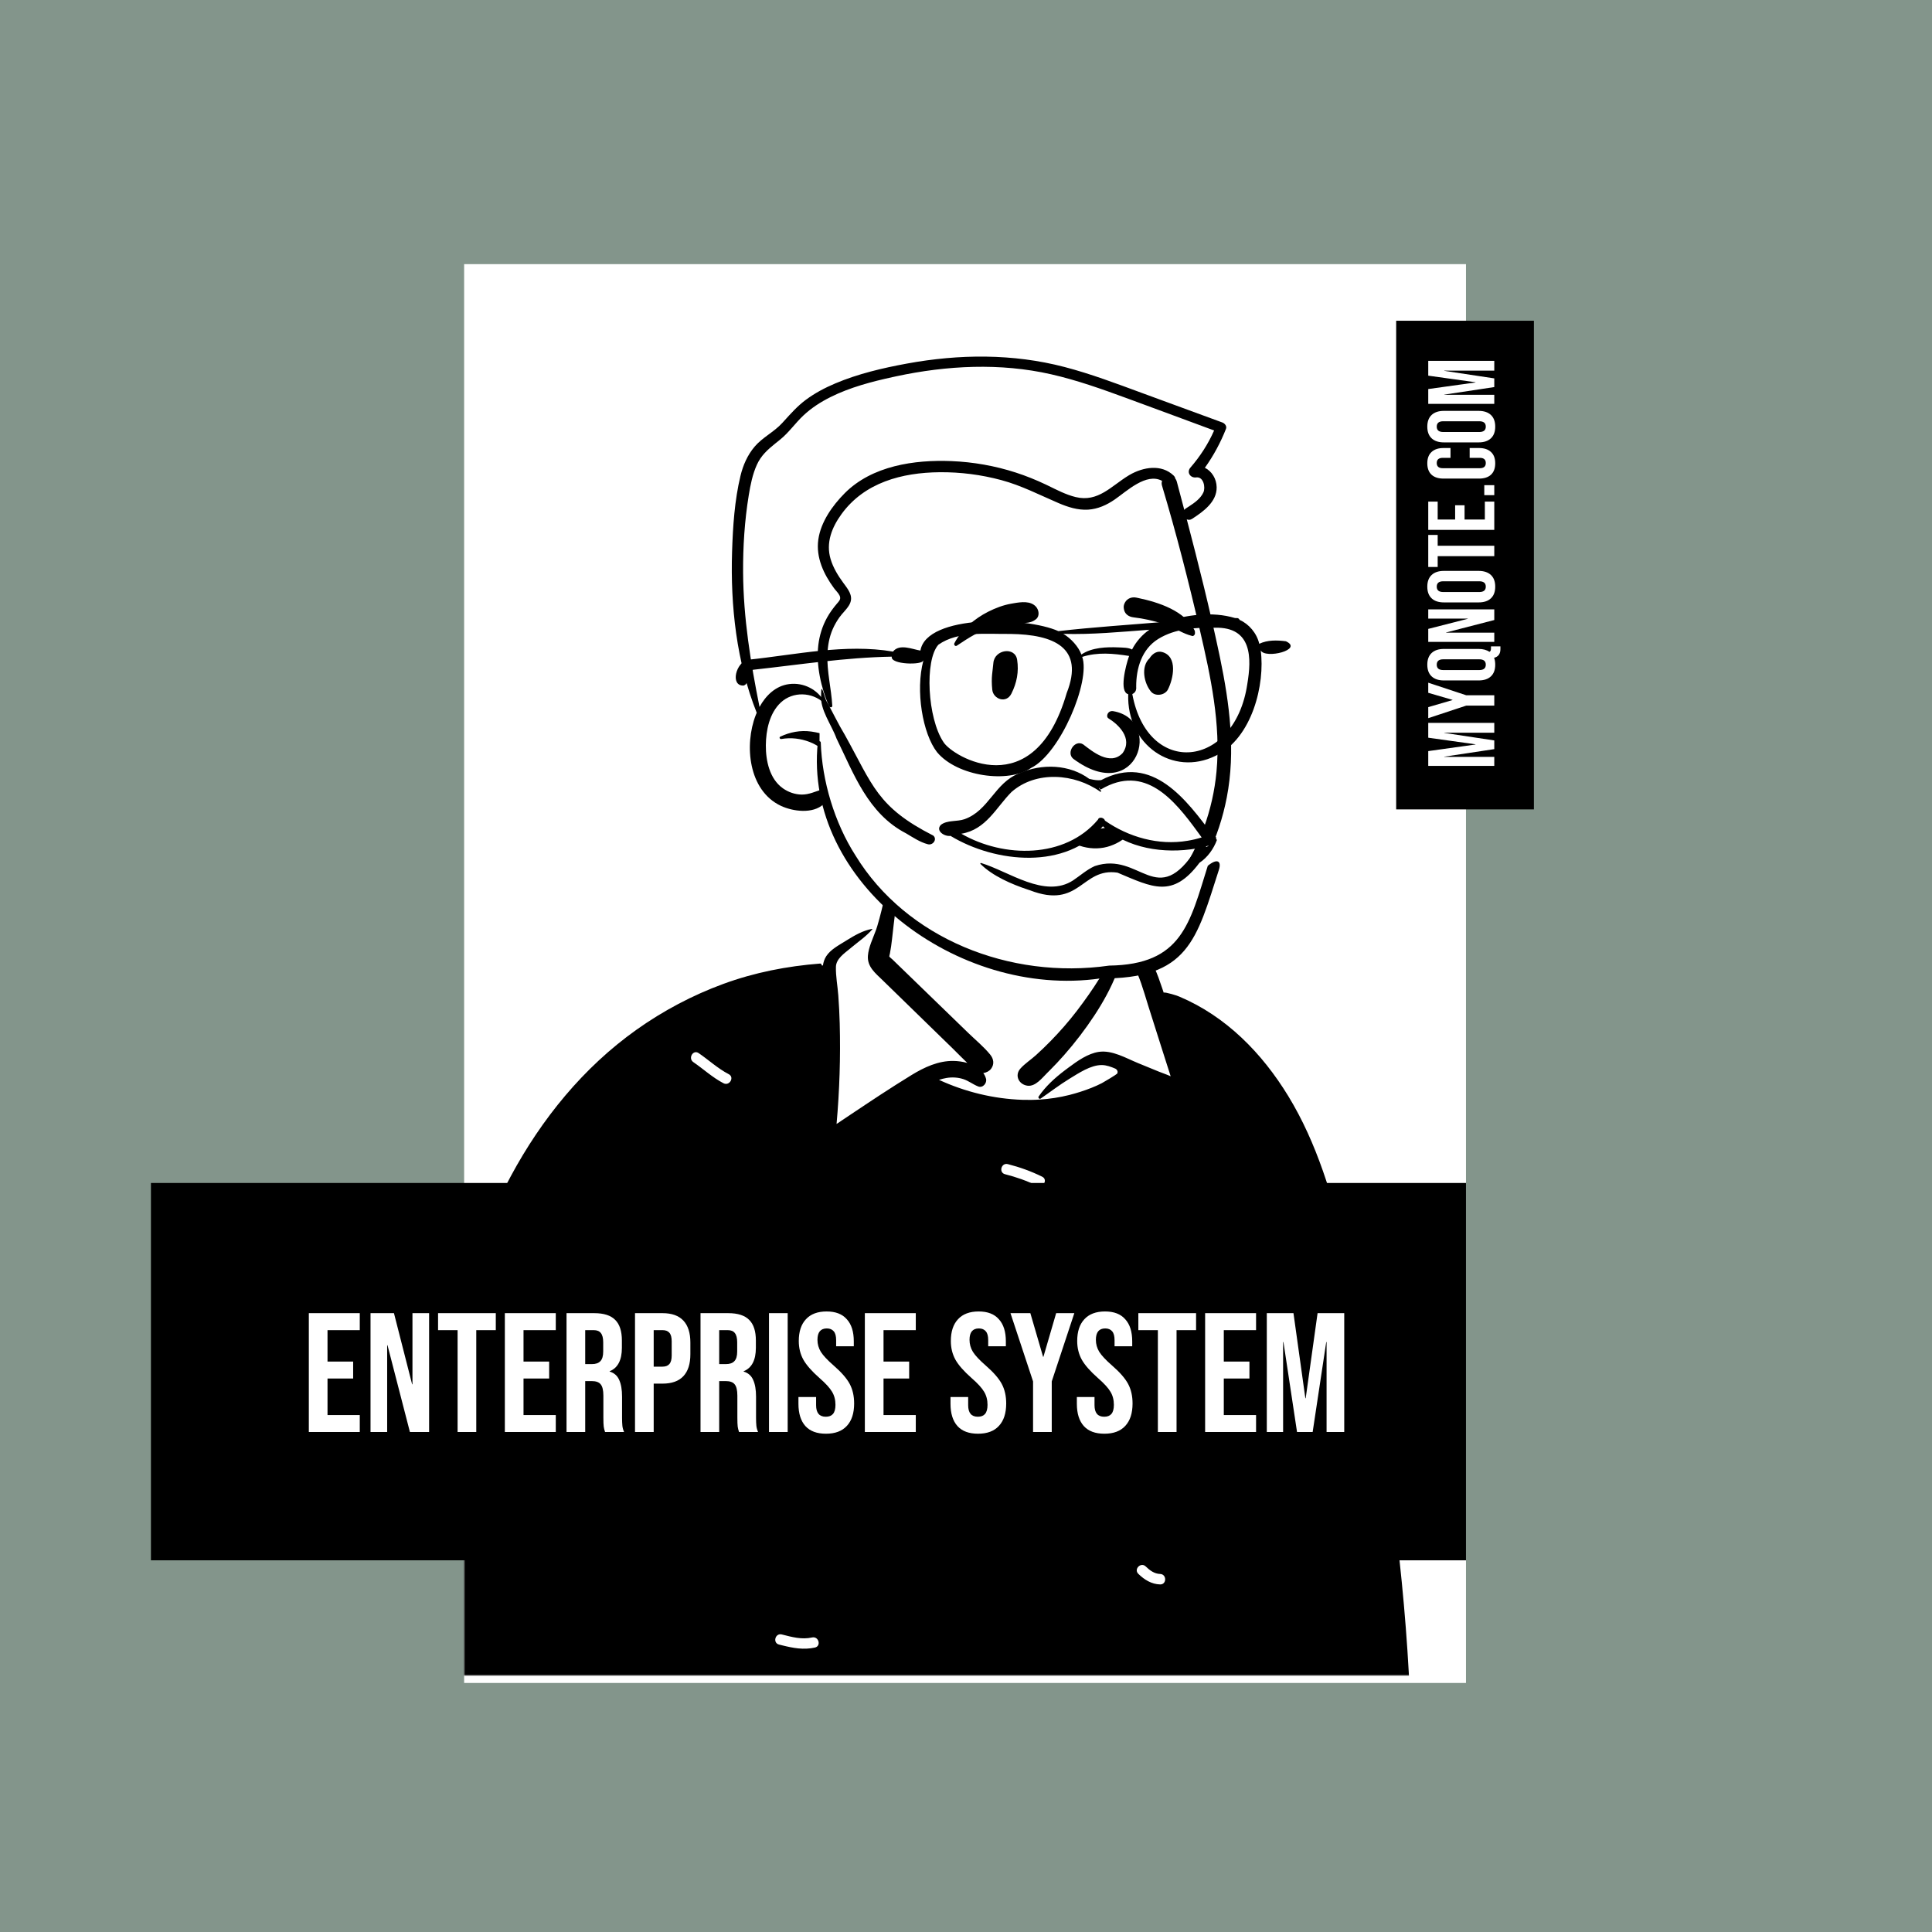 <svg width="1024" height="1024" viewBox="0 0 1024 1024" fill="none" xmlns="http://www.w3.org/2000/svg">
<rect width="1024" height="1024" fill="#83958B"/>
<g filter="url(#filter0_d_5_299)">
<path d="M246 136H777V888H246V136Z" fill="white"/>
</g>
<mask id="mask0_5_299" style="mask-type:alpha" maskUnits="userSpaceOnUse" x="246" y="136" width="531" height="752">
<path d="M246 136H777V888H246V136Z" fill="white"/>
</mask>
<g mask="url(#mask0_5_299)">
<path fill-rule="evenodd" clip-rule="evenodd" d="M269.853 961.574C312.305 962.763 352.407 964.075 394.777 961.574C462.579 957.379 661.554 964.942 705.29 961.574C708.591 961.32 719.942 964.942 720.178 961.574C722.101 938.127 723.348 700.901 717.635 684.578C711.923 668.255 683.728 589.789 647.802 553.201C637.785 543.316 622.541 539.487 614.12 528.064C606.86 515.608 607.424 508.297 600.253 501.744C597.142 498.9 589.804 497.747 584.351 493.799C578.868 488.349 584.059 476.35 581.809 468.759C577.171 449.807 560.083 437.648 541.406 434.783C515.448 428.569 488.043 434.444 475.609 454.843C470.981 462.435 473.444 471.665 467.752 483.831C468.158 493.026 457.428 495.247 451.014 498.891L438.277 511.769C399.037 533.856 352.875 545.783 318.492 575.458C289.26 605.124 260.184 639.413 247.214 679.549C244.529 690.486 243.653 701.79 242.54 712.965C239.363 745.624 230.517 777.322 222.905 809.134C214.225 849.215 206.134 891.762 217.832 932.222C221.205 940.785 262.175 961.174 269.853 961.574Z" fill="white"/>
<path fill-rule="evenodd" clip-rule="evenodd" d="M473.361 458.108C473.701 456.998 475.164 457.31 475.275 458.365C476.378 468.824 474.991 479.755 473.66 490.144C473.022 495.159 472.654 500.374 471.683 505.319C471.558 505.847 471.441 506.38 471.33 506.908C471.649 507.476 472.592 508.114 473.042 508.551L474.999 510.455L478.921 514.253C486.597 521.688 494.271 529.129 501.946 536.565L513.212 547.489C517.074 551.233 521.463 554.82 524.852 558.995C526.69 561.262 527.105 564.043 525.296 566.471C524.402 567.671 522.794 568.545 521.164 568.725C521.802 569.613 522.294 570.618 522.606 571.736C523.244 574.011 520.943 576.805 518.495 575.855C515.715 574.787 513.42 572.872 510.591 571.957C507.735 571.028 504.629 570.848 501.668 571.347C500.309 571.575 498.978 571.916 497.682 572.346C511.555 578.734 526.565 582.403 541.873 582.929C544.992 583.034 548.106 582.992 551.204 582.784C556.419 582.444 561.597 581.654 566.686 580.378C570.687 579.372 574.645 578.109 578.486 576.583C580.372 575.834 582.236 575.009 584.04 574.073L584.198 573.98C584.605 573.725 592.138 569.451 592.269 568.809C592.4 568.167 592.4 567.943 592.155 567.384C591.992 567.011 591.684 566.696 591.23 566.439C588.903 565.444 586.492 564.518 583.95 564.501C578.097 564.466 571.712 568.795 566.874 571.743C561.556 574.982 556.668 578.768 551.551 582.278C551.433 582.36 551.302 582.396 551.177 582.396C550.637 582.396 550.137 581.729 550.483 581.209C554.15 575.808 559.1 571.311 564.277 567.384L566.364 565.819C571.106 562.282 576.652 558.364 582.417 557.51C589.481 556.47 596.859 560.874 603.161 563.454L614.322 568.024C616.312 568.836 618.476 569.529 620.479 570.452L615.801 555.811C613.464 548.49 611.133 541.167 608.825 533.839L608.377 532.403C606.078 524.965 603.967 517.227 600.137 510.431C599.222 508.801 598.175 507.269 597.142 505.721C596.068 504.12 595.666 502.351 594.314 500.922C591.638 498.085 587.804 496.42 584.143 495.332C583.249 495.069 583.513 493.89 584.352 493.799C588.108 493.403 591.69 494.28 595.085 495.865L596.496 496.538C599.706 498.057 602.836 499.471 605.219 502.198C610.654 508.426 613.477 516.268 616.07 524.007L616.763 526.085C617.733 525.766 624.326 527.777 625.151 528.255C649.868 538.708 668.906 558.169 682.828 580.973C698.08 605.963 706.385 634.517 713.242 662.773C715.358 671.494 717.381 680.241 719.325 689.008C710.664 692.342 701.458 694.086 693.35 698.783C690.262 700.572 693.052 705.368 696.149 703.574C703.744 699.175 712.394 697.55 720.523 694.461C724.93 714.757 728.851 735.164 732.134 755.656C742.222 818.549 748.593 882.467 748.191 946.22C748.184 947.629 747.769 949.203 746.998 950.555C747.45 950.334 747.803 950.07 748.004 949.751C750.562 945.735 756.975 949.46 754.403 953.496L754.027 954.081C752.097 957.058 750.295 959.333 746.902 961.014C743.483 962.707 739.781 962.991 736.01 963.088C723.191 963.426 710.363 963.646 697.531 963.804C695.771 950.073 695.056 936.211 692.631 922.56C692.008 919.05 686.662 920.537 687.283 924.035C689.625 937.217 690.374 950.599 692.008 963.871C664.574 964.166 637.125 964.17 609.712 964.247C572.562 964.356 535.417 964.279 498.268 964.258L482.347 964.253C439.432 964.253 396.516 964.114 353.602 963.83L343.396 963.758C339.336 939.815 336.572 915.668 336.521 891.337C336.513 887.768 330.967 887.761 330.974 891.337C331.026 915.641 333.759 939.791 337.781 963.727C327.62 963.682 317.464 963.719 307.303 964.08L302.131 964.264C291.782 964.618 281.413 964.837 271.085 964.011C259.618 963.088 248.019 960.98 237.738 955.577C233.107 953.139 229.03 950.023 225.546 946.359C229.088 944.298 232.68 942.32 236.111 940.074C239.086 938.127 236.311 933.321 233.312 935.284C229.614 937.705 225.728 939.812 221.921 942.051C219.164 938.371 216.902 934.287 215.184 929.88C212.473 922.923 211.427 915.44 210.518 908.074C209.444 899.398 209 890.651 209 881.913C209 863.534 210.934 845.21 213.632 827.052C216.212 809.657 219.622 792.402 223.226 775.201L223.719 772.856C227.275 755.947 230.666 738.989 234.742 722.198C238.512 706.671 242.868 691.217 248.059 676.062C252.68 678.92 257.516 681.42 262.064 684.398C265.06 686.359 267.842 681.557 264.864 679.607C260.011 676.43 254.835 673.789 249.937 670.685C255.742 654.457 262.556 638.607 270.725 623.427C287.086 593.028 309.134 565.833 337.372 545.762C351.507 535.718 367.016 527.5 383.302 521.521C399.907 515.418 417.114 512.074 434.71 510.702C435.212 510.662 435.494 511.127 435.474 511.557L435.466 511.637L436.159 511.749C436.416 510.008 436.943 508.322 437.948 506.776C440.236 503.253 444.575 500.992 448.042 498.828L448.864 498.316C452.988 495.759 457.34 493.24 462.137 492.343C462.304 492.314 462.407 492.488 462.296 492.62C459.133 496.249 455.088 499.021 451.381 502.09L450.529 502.8C447.456 505.33 443.171 508.2 443.057 512.428C442.926 517.408 443.944 522.589 444.313 527.555C444.68 532.507 444.936 537.452 445.068 542.418C445.547 560.209 444.971 578.006 443.397 595.726L450.357 591.064C461.189 583.811 472.057 576.577 483.15 569.786C489.862 565.674 497.405 562.157 505.447 562.317C507.7 562.358 510.244 562.685 512.686 563.378C510.058 560.888 507.541 558.239 504.969 555.735C500.732 551.608 496.496 547.482 492.261 543.362L480.047 531.46L467.828 519.558C464.044 515.861 459.606 512.456 460.008 506.63C460.335 501.984 462.698 497.357 464.314 492.877C464.542 492.232 464.75 491.594 464.944 490.963C468.204 480.129 470.054 468.9 473.361 458.108ZM631.219 922.934C628.692 920.405 624.769 924.327 627.297 926.856L628.634 928.188C630.866 930.416 633.079 932.712 634.624 935.467L634.851 935.883C636.515 939.043 641.305 936.243 639.639 933.083C637.581 929.177 634.306 926.024 631.219 922.934ZM522.973 922.22C514.93 920.684 507.178 920.684 499.135 922.22C495.633 922.889 497.116 928.238 500.61 927.571C507.644 926.227 514.463 926.227 521.498 927.571C524.986 928.237 526.48 922.891 522.973 922.22ZM414.352 866.291C410.892 865.413 409.415 870.763 412.878 871.641L414.584 872.069C420.381 873.502 425.902 874.57 431.923 873.24C435.361 872.479 433.971 867.259 430.585 867.861L430.449 867.889C424.877 869.12 419.744 867.657 414.352 866.291ZM607.259 830.251C604.698 827.76 600.772 831.68 603.337 834.174C606.538 837.288 610.31 839.654 614.882 839.78C618.399 839.879 618.449 834.495 615.039 834.24L614.882 834.232C611.818 834.147 609.377 832.311 607.259 830.251ZM280.837 815.432C284.031 813.835 281.225 809.048 278.039 810.642L258.87 820.229C255.677 821.826 258.483 826.614 261.669 825.02L280.837 815.432ZM659.608 816.655C656.037 816.554 656.04 822.103 659.608 822.203C662.962 822.297 666.401 823.568 669.389 825.02C672.587 826.573 675.402 821.791 672.189 820.229C668.281 818.331 663.992 816.777 659.608 816.655ZM480.507 789.865C483.442 787.87 480.67 783.059 477.707 785.074C473.664 787.822 470.001 791.069 466.022 793.901L464.928 794.662C461.993 796.657 464.765 801.466 467.728 799.453C472.138 796.455 476.097 792.862 480.507 789.865ZM686.763 749.539C683.194 749.537 683.188 755.086 686.763 755.087L687.439 755.085C690.385 755.069 693.49 754.987 696.23 756.165L696.544 756.307C699.756 757.82 702.574 753.038 699.344 751.516C695.328 749.624 691.128 749.541 686.763 749.539ZM378.745 745.575L379.211 745.4C382.545 744.203 381.107 738.838 377.736 740.051C372.656 741.877 368.703 745.326 364.296 748.32C361.359 750.315 364.131 755.124 367.095 753.111C370.892 750.531 374.425 747.264 378.745 745.575ZM586.781 731.14L587.529 730.74C590.704 729.105 587.901 724.316 584.73 725.949C582.213 727.244 579.96 728.968 577.491 730.342L576.743 730.742C573.568 732.376 576.37 737.166 579.542 735.534C582.06 734.237 584.312 732.513 586.781 731.14ZM502.404 677.397L501.833 676.845C499.281 674.345 495.356 678.266 497.911 680.769C504.294 687.018 511.839 691.762 519.451 696.349L520.836 697.182C523.904 699.023 526.696 694.228 523.635 692.391L521.604 691.169C514.836 687.086 508.147 682.871 502.404 677.397ZM348.921 672.217C351.072 669.423 346.395 666.689 344.209 669.32L344.132 669.416C341.893 672.324 339.237 674.956 336.46 677.358L335.938 677.806C334.286 679.212 331.277 682.226 328.956 682.424C325.425 682.725 325.393 688.276 328.956 687.973C332.548 687.667 335.64 685.138 338.354 682.97C342.304 679.816 345.838 676.22 348.921 672.217ZM643.997 652.004C646.574 649.583 642.768 645.728 640.167 647.999L640.076 648.082C635.26 652.608 628.332 653.822 622.131 655.357C618.668 656.216 620.135 661.567 623.606 660.708L626.431 660.01C632.767 658.428 639.124 656.586 643.997 652.004ZM534.154 617.006C530.693 616.126 529.216 621.476 532.68 622.356C538.563 623.852 544.135 625.785 549.588 628.469C552.78 630.039 555.593 625.256 552.387 623.678C546.52 620.79 540.488 618.617 534.154 617.006ZM590.812 500.041C590.729 499.792 590.993 499.507 591.249 499.597C597.474 501.918 594.165 510.074 592.231 514.955L591.88 515.848C588.85 523.671 584.615 531.287 579.998 538.292C575.165 545.623 569.799 552.642 563.989 559.23C561.469 562.091 558.855 564.869 556.153 567.565L555.135 568.572C552.404 571.257 548.882 575.973 544.646 575.453C540.084 574.904 537.539 570.029 540.867 566.326C543.218 563.704 546.477 561.616 549.104 559.23C551.711 556.872 554.235 554.438 556.695 551.934C561.729 546.795 566.499 541.364 570.86 535.642C575.078 530.109 579.114 524.422 582.784 518.511L583.513 517.325C586.306 512.727 592.754 505.964 590.812 500.041ZM370.289 558.161C367.334 556.14 364.557 560.947 367.49 562.952C372.882 566.639 377.626 571.105 383.463 574.137C386.588 575.762 389.368 571.107 386.374 569.407L386.263 569.347C380.43 566.315 375.679 561.845 370.289 558.161Z" fill="black"/>
<path fill-rule="evenodd" clip-rule="evenodd" d="M558.012 504.901C542.623 504.99 529.545 500.622 519.566 493.396C507.113 488.953 492.092 482.102 482.968 474.909C479.409 475.817 475.151 472.035 472.428 470.039C455.494 457.389 442.202 438.873 438.263 420.325C432.183 428.003 423.531 428.322 415.243 424.506C397.869 414.649 398.518 393.894 404.773 378.387C391.623 348.871 382.51 270.952 402.583 239.505C406.689 234.799 412.714 231.985 417.052 227.16C420.912 222.946 424.584 218.635 429.075 215.3C442.779 204.866 466.381 199.311 481.16 196.698C542.851 183.355 590.25 207.338 646.131 227.567C642.915 235.612 638.466 242.949 633.368 249.791C647.24 254.971 640.868 266.618 630.106 272.523L623.698 269.407C633.687 305.158 656.673 394.061 646.755 422.61C638.846 467.151 604.135 505.222 558.012 504.901Z" fill="white"/>
<path fill-rule="evenodd" clip-rule="evenodd" d="M480.586 192.72C508.35 187.614 536.853 187.352 564.278 194.53C578.269 198.191 591.809 203.331 605.364 208.324C619.527 213.541 633.701 218.725 647.871 223.925C649.142 224.391 650.371 225.849 649.793 227.312C646.89 234.672 643.175 241.546 638.608 247.931C642.265 249.751 644.764 253.719 644.851 258.204C645.003 266.04 637.681 271.203 631.836 275C630.821 275.66 629.829 275.651 629.016 275.256C635.263 299.089 641.254 323.003 646.323 347.109L646.662 348.734C651.708 373.114 654.986 397.995 650.214 422.701C646.124 443.875 636.631 464.316 621.783 480.091C607.285 495.495 587.832 505.193 566.784 507.355C547.258 509.36 523.998 504.839 510.959 488.944C510.211 488.031 511.144 486.633 512.259 487.259L513.488 487.943C522.719 493.044 532.31 497.381 542.77 499.242C553.568 501.163 564.563 500.948 575.265 498.508C616.399 489.132 641.011 449.105 644.763 409.06C647.139 383.688 641.649 358.468 635.944 333.899C629.979 308.208 623.459 282.648 615.884 257.384C615.601 256.439 615.654 255.594 615.935 254.879C607.58 250.293 597.084 260.465 590.774 264.784C586.534 267.687 581.904 269.798 576.718 270.127C571.276 270.471 565.949 268.749 561.011 266.634C550.909 262.305 541.436 257.35 530.745 254.472C520.085 251.602 509.078 250.189 498.038 250.29C478.102 250.472 458.172 255.698 445.973 272.538C440.872 279.58 437.653 287.676 440.238 296.337C441.62 300.971 444.217 305.185 447.07 309.06L448.012 310.33C450.442 313.633 452.438 316.869 449.938 320.93C448.543 323.198 446.447 325.033 444.906 327.212C443.536 329.149 442.324 331.236 441.373 333.411C439.514 337.663 438.716 342.235 438.551 346.849C438.221 356.043 440.613 364.901 441.13 374.028C441.194 375.155 439.704 375.127 439.342 374.27C435.179 364.391 432.455 352.607 433.734 341.849C434.342 336.736 435.877 331.813 438.379 327.306C439.817 324.716 441.571 322.32 443.484 320.062L444.162 319.282C445.066 318.233 445.74 317.247 444.999 315.653C444.375 314.312 442.979 313.013 442.087 311.806C436.573 304.338 432.385 295.457 433.725 285.968C435.041 276.645 441.191 267.982 447.686 261.441C462.174 246.847 484.659 243.589 504.311 244.393C515.85 244.865 527.37 246.899 538.359 250.453C543.779 252.206 549.079 254.342 554.224 256.787L555.372 257.338C560.151 259.654 564.893 262.17 570.079 263.444C582.036 266.381 589.011 257.552 598.266 251.966L598.724 251.696C605.873 247.552 615.588 245.843 622.048 252.051C622.575 252.557 622.851 253.113 622.937 253.663C623.28 254.076 623.551 254.593 623.719 255.223C625.053 260.233 626.381 265.247 627.704 270.262C627.929 269.96 628.218 269.681 628.588 269.442L630.191 268.409C633.185 266.463 636.374 264.193 637.838 260.952C639.007 258.364 637.963 252.674 634.153 253.022L633.981 253.041C630.941 253.455 628.778 250.338 630.95 247.833C636.088 241.908 640.358 235.33 643.504 228.161L622.11 220.243C614.979 217.605 607.846 214.97 600.709 212.345L596.802 210.909C583.772 206.127 570.666 201.458 557.115 198.38C530.104 192.245 501.937 193.675 474.997 199.451L473.379 199.801C462.045 202.273 450.563 205.273 440.161 210.472C434.985 213.059 430.068 216.209 425.843 220.184C421.493 224.276 418.112 229.271 413.439 233.036L410.886 235.081C406.92 238.278 403.374 241.415 401.139 246.367C398.852 251.434 397.748 257.028 396.857 262.482C394.647 275.999 393.773 289.733 393.857 303.424C394.004 327.549 397.844 351.157 402.564 374.703C405.887 368.643 411.088 363.518 418.226 362.581C425.922 361.572 433.485 365.45 437.131 372.309C437.27 372.572 436.939 372.828 436.723 372.624C430.46 366.72 420.226 366.386 413.849 372.338C407.833 377.953 405.978 387.094 405.914 394.989C405.85 403.116 407.86 412.772 414.904 417.79C417.817 419.865 421.376 421.105 424.959 421.141C428.689 421.178 432.224 419.521 435.716 418.383C438.364 417.521 439.984 420.544 439.018 422.681C438.831 423.097 438.619 423.483 438.395 423.856L440.289 426.971C445.976 436.301 451.768 445.455 459.355 453.474C463.725 458.092 468.358 462.449 473.445 466.268L474.174 466.81C476.036 468.177 478.798 470.981 481.222 471.075C483.27 471.155 484.395 470.111 485.827 472.226C486.433 473.122 486.384 474.493 485.827 475.392C482.174 481.3 474.701 475.547 470.841 472.585L470.378 472.23C464.939 468.079 459.783 463.489 455.252 458.353C447.121 449.138 439.848 438.193 436.513 426.209C430.875 431.506 420.256 430.131 413.81 427.073C396.673 418.943 394.388 394.891 400.556 379.026C400.719 378.606 400.894 378.188 401.074 377.771C390.38 350.955 387.107 321.124 388.015 292.466C388.436 279.146 389.336 265.17 392.478 252.179C393.844 246.527 396.208 241.139 400 236.688C404.175 231.788 410.198 229.004 414.547 224.251L415.505 223.2C419.159 219.177 422.642 215.242 427.057 211.952C431.883 208.357 437.209 205.547 442.742 203.21C454.79 198.123 467.759 195.079 480.586 192.72ZM413.55 390.45C418.612 388.034 424.237 386.958 429.823 387.716L430.393 387.797C435.222 388.514 443.395 390.521 444.332 395.921C444.65 397.758 443.547 399.767 441.449 399.707C438.817 399.632 437.445 398.3 435.458 396.812C433.542 395.378 431.447 394.162 429.213 393.297C424.342 391.409 419.227 390.796 414.076 391.699C413.367 391.822 412.805 390.807 413.55 390.45Z" fill="black"/>
<path fill-rule="evenodd" clip-rule="evenodd" d="M570.615 447.65C565.954 445.748 561.796 442.576 558.756 438.523C557.699 437.114 557.425 435.626 557.646 434.265C557.896 432.735 558.801 431.348 560.035 430.418C561.273 429.485 562.821 429.025 564.318 429.259C565.619 429.463 566.914 430.176 567.939 431.653L568.153 431.949C569.96 434.395 572.315 436.402 574.999 437.696C577.586 438.943 580.478 439.525 583.472 439.186C589.174 438.542 593.103 435.457 597.28 431.268C597.798 430.74 598.316 430.194 598.837 429.64C599.166 429.137 599.622 428.815 600.128 428.645C600.691 428.457 601.327 428.468 601.91 428.671C602.472 428.867 602.974 429.239 603.311 429.734C603.631 430.204 603.813 430.785 603.754 431.454C603.372 435.795 601.103 439.669 597.88 442.711C594.301 446.09 589.557 448.427 585.09 449.247C580.169 450.15 575.155 449.503 570.615 447.65ZM587.412 380.68C592.647 383.863 600.624 391.287 594.992 399.179C588.363 406.138 578.818 398.159 574.114 394.55C569.753 391.754 564.853 398.947 568.899 402.212C602.887 427.385 616.68 381.512 590.06 376.937C587.129 376.433 586.04 379.695 587.412 380.68ZM526.505 351.397C527.083 344.214 538.018 342.583 539.106 349.691C540.08 356.058 538.934 361.906 536.067 367.639C533.328 373.115 526.443 370.56 525.922 365.573C525.224 358.889 526.145 355.865 526.505 351.397ZM609.745 348.217C611.269 346.219 613.47 344.856 616.108 345.626C624.348 348.035 621.919 359.738 619.025 365.434C617.453 368.527 612.37 369.312 610.073 366.588C606.329 362.147 604.537 353.276 609.296 348.901C609.425 348.675 609.569 348.447 609.745 348.217ZM535.951 319.967L537.252 319.739C541.279 319.043 546.285 318.373 549.134 321.612C550.644 323.329 551.164 326.521 549.134 328.164C545.562 331.057 541.613 329.936 537.333 330.181C533.805 330.383 530.415 330.967 527.017 331.939C519.563 334.07 513.489 337.961 507.122 342.233C506.287 342.794 505.434 341.725 505.833 340.943C509.508 333.742 516.63 327.827 523.764 324.221C527.572 322.296 531.738 320.7 535.951 319.967ZM602.233 316.741L603.23 316.945C614.071 319.212 628.156 323.741 633.29 334.394C633.486 335.9 633.279 336.223 633.111 336.434L633.055 336.504C632.916 336.684 632.806 336.932 632.153 337.137C631.972 337.094 631.789 337.048 631.604 337C629.251 336.383 627.389 335.533 625.587 334.651L623.632 333.688C621.365 332.576 619.077 331.504 616.653 330.713C611.48 329.025 606.158 327.836 600.755 327.201C599.583 327.063 598.455 326.668 597.566 325.99C596.721 325.347 596.076 324.456 595.782 323.272C595.4 321.74 595.51 320.58 596.332 319.198C596.95 318.16 597.834 317.44 598.849 317.027C599.884 316.606 601.062 316.507 602.233 316.741Z" fill="black"/>
<path fill-rule="evenodd" clip-rule="evenodd" d="M436.006 374.707C440.906 374.707 442.913 386.119 442.913 386.119C455.376 407.617 467.372 429.054 488.776 443.845C512.536 453.37 535.907 469.592 562.98 471.371C575.185 470.089 578.765 458.913 593.839 462.846C603.455 465.183 614.253 469.793 623.144 463.134C630.66 458.22 635.947 450.775 642.429 444.756C642.76 443.67 644.912 455.131 644.262 459.005L643.759 461.204C639.746 478.94 635.687 499.812 617.726 509.561C612.254 512.445 604.578 515.228 598.506 513.603C566.422 518.721 531.62 514.976 503.511 498.965C493.616 496.393 486.255 488.498 478.462 482.535C459.403 465.834 437.56 444.679 435.525 419.307C433.489 393.936 434.396 374.707 436.006 374.707ZM532.947 424.803C543.867 407.261 565.563 410.11 582.446 418.102C591.771 411.768 604.076 412.934 614.194 417.396L614.193 417.402C623.513 422.503 630.572 430.879 637.061 438.89C638.64 441.018 639.268 443.878 637.047 444.927C626.588 453.551 604.857 448.49 594.995 442.078C587.88 441.504 589.44 431.399 581.227 438.471C575.747 443.625 568.863 446.82 561.384 448.714C544.664 454.456 529.27 453.503 514.709 444.551C512.836 444.369 505.163 440.028 507.889 438.483C510.855 439.284 527.284 429.85 532.947 424.803Z" fill="white"/>
<path fill-rule="evenodd" clip-rule="evenodd" d="M433.452 393.567C433.564 392.644 434.996 392.598 435.028 393.567C435.691 413.865 442.299 436.118 453.473 453.497C480.328 497.364 535.141 519.338 587.897 511.788C626.451 511.265 630.569 489.411 640.152 458.895C645.126 454.809 647.57 456.273 646.025 461.062C634.145 497.886 630.078 519.006 583.076 518.605C507.607 529.381 425.762 467.651 433.452 393.567ZM540.074 409.935C552.387 404.436 567.039 405.212 577.324 412.816L578.049 412.981C579.85 413.384 581.578 413.69 583.603 413.484C610.818 399.152 628.987 424.147 642.94 442.863C643.992 442.898 644.85 443.725 644.565 444.693L645.012 445.17C643.254 449.886 640.078 454.439 635.736 457.299C621.497 476.265 610.864 470.336 592.314 462.527C573.239 459.671 572.467 482.165 545.856 471.86L544.852 471.533C536.098 468.64 526.048 464.253 519.683 457.913C519.475 457.705 519.678 457.305 519.996 457.409C534.763 461.862 553.751 476.404 568.782 466.607C572.581 464.056 575.994 460.96 580.242 459.039C604.491 450.922 613.013 482.978 634.233 449.697C616.954 452.709 597.479 449.714 584.564 437.945C565.257 461.207 527.679 457.48 503.787 443.032C500.519 443.502 495.684 440.269 498.694 437.191C501.985 434.574 507.193 435.6 511.239 434.18C524.156 429.583 527.206 414.931 540.074 409.935ZM583.24 419.662C569.593 409.951 549.183 408.315 536.123 419.772C527.967 427.966 522.676 439.726 509.527 441.894C532.108 454.896 564.553 455.115 581.94 434.427C582.486 432.638 585.316 433.409 585.657 434.964C598.107 443.654 614.031 448.271 629.538 445.607C632.037 445.196 634.505 444.613 636.912 443.863L634.624 440.716C622.455 424.059 606.799 404.662 583.588 418.362C583.063 418.628 582.842 417.948 582.776 417.599L582.491 417.808C582.697 418.238 584.407 419.656 583.24 419.662ZM639.121 448.586C639.235 448.688 639.329 448.8 639.409 448.916C639.791 448.717 640.187 448.515 640.594 448.321L640.484 448.24C640.046 448.364 639.59 448.479 639.121 448.586ZM435.21 368.379L435.204 367.713C435.205 361.014 437.005 369.46 437.813 371.122C441.287 377.38 444.192 383.572 447.873 389.673C462.632 416.236 464.918 427.749 494.657 442.881C496.866 444.773 494.545 448.17 491.801 447.472C487.695 446.427 483.824 443.811 480.248 441.701C459.997 431.252 452.443 409.938 443.357 391.386C440.689 384.03 434.534 376.183 435.21 368.379Z" fill="black"/>
<path fill-rule="evenodd" clip-rule="evenodd" d="M661.092 362.588C654.482 407.316 608.341 412.262 600.143 367.859C601.458 367.282 602.405 366.148 602.207 363.945C602.161 354.268 605.163 344.041 613.889 338.659C622.906 333.107 633.459 332.556 643.894 332.696C663.807 332.222 663.388 348.872 661.092 362.588ZM592.919 343.136C586.67 342.872 578.763 343.093 573.165 346.902C571.626 342.756 567.627 338.329 563.586 335.961C578.605 336.401 594.064 334.923 609.194 333.775C605.572 336.244 602.203 339.955 600.013 344.245C597.981 343.161 595.07 343.262 592.919 343.136ZM565.373 367.33C548.044 427.002 504.789 400.993 500.073 393.346C491.567 380.691 489.967 349.929 497.376 341.704C507.982 334.266 522.997 336.18 535.526 335.998C558.544 336.308 574.892 343.197 565.373 367.33ZM681.554 339.885C676.845 339.269 671.814 339.145 667.437 341.219C666.089 335.488 661.858 330.697 657.08 328.588C656.502 327.863 656.589 327.473 654.614 327.582C642.484 323.935 628.912 325.865 617.256 329.604C598.847 331.155 579.534 332.378 560.971 334.515C543.582 326.702 491.104 325.557 487.843 344.813C483.741 344.199 476.754 340.969 473.307 345.35C448.022 341.062 421.895 347.022 396.5 349.676C390.108 350.854 386.816 363.545 394.072 363.371C398.151 362.264 393.946 355.469 399.439 354.958C423.941 352.28 447.907 348.482 472.66 348.038C471.799 352.314 489.031 352.592 489.286 350.095C489.323 350.114 489.361 350.126 489.399 350.143C485.141 366.019 488.984 388.866 496.68 398.711C507.462 411.601 534.532 415.299 546.535 407.006C562.018 399.351 578.126 360.926 573.601 348.16C581.813 345.556 589.93 346.338 598.452 347.664C596.501 353.177 593.133 366.749 597.979 367.926C597.089 394.871 621.602 411.684 644.2 400.63C663.758 391.446 670.598 362.373 668.205 344.726C670.64 349.433 691.084 344.309 681.554 339.885Z" fill="black"/>
</g>
<rect x="740" y="170" width="73" height="259" fill="black"/>
<path d="M757 405.95L757 398.1L782.05 394.6L782.05 394.5L757 391L757 383.15L792 383.15L792 388.35L765.5 388.35L765.5 388.45L792 392.45L792 397.05L765.5 401.05L765.5 401.15L792 401.15L792 405.95L757 405.95ZM777.1 373.996L757 380.646L757 374.796L769.85 371.046L769.85 370.946L757 367.196L757 361.846L777.1 368.496L792 368.496L792 373.996L777.1 373.996ZM795.25 344.047C795.25 346.547 794.133 348.08 791.9 348.647C792.3 349.68 792.5 350.897 792.5 352.297C792.5 354.997 791.733 357.064 790.2 358.497C788.667 359.93 786.5 360.647 783.7 360.647L765.3 360.647C762.5 360.647 760.333 359.93 758.8 358.497C757.267 357.064 756.5 354.997 756.5 352.297C756.5 349.597 757.267 347.53 758.8 346.097C760.333 344.664 762.5 343.947 765.3 343.947L783.7 343.947C786.033 343.947 787.95 344.464 789.45 345.497C789.783 345.297 790 345.047 790.1 344.747C790.2 344.447 790.25 344.014 790.25 343.447L790.25 342.597L795.25 342.597L795.25 344.047ZM787.5 352.297C787.5 350.397 786.35 349.447 784.05 349.447L764.95 349.447C762.65 349.447 761.5 350.397 761.5 352.297C761.5 354.197 762.65 355.147 764.95 355.147L784.05 355.147C786.35 355.147 787.5 354.197 787.5 352.297ZM757 340.227L757 333.327L777.95 327.977L777.95 327.877L757 327.877L757 322.977L792 322.977L792 328.627L766.45 335.227L766.45 335.327L792 335.327L792 340.227L757 340.227ZM792.5 310.939C792.5 313.639 791.733 315.706 790.2 317.139C788.667 318.573 786.5 319.289 783.7 319.289L765.3 319.289C762.5 319.289 760.333 318.573 758.8 317.139C757.267 315.706 756.5 313.639 756.5 310.939C756.5 308.239 757.267 306.173 758.8 304.739C760.333 303.306 762.5 302.589 765.3 302.589L783.7 302.589C786.5 302.589 788.667 303.306 790.2 304.739C791.733 306.173 792.5 308.239 792.5 310.939ZM787.5 310.939C787.5 309.039 786.35 308.089 784.05 308.089L764.95 308.089C762.65 308.089 761.5 309.039 761.5 310.939C761.5 312.839 762.65 313.789 764.95 313.789L784.05 313.789C786.35 313.789 787.5 312.839 787.5 310.939ZM762 294.765L762 300.515L757 300.515L757 283.515L762 283.515L762 289.265L792 289.265L792 294.765L762 294.765ZM757 280.852L757 265.852L762 265.852L762 275.352L771.25 275.352L771.25 267.802L776.25 267.802L776.25 275.352L787 275.352L787 265.852L792 265.852L792 280.852L757 280.852ZM786.7 262.444L786.7 257.144L792 257.144L792 262.444L786.7 262.444ZM792.5 245.563C792.5 248.197 791.75 250.213 790.25 251.613C788.75 252.98 786.633 253.663 783.9 253.663L765.1 253.663C762.367 253.663 760.25 252.98 758.75 251.613C757.25 250.213 756.5 248.197 756.5 245.563C756.5 242.93 757.25 240.93 758.75 239.563C760.25 238.163 762.367 237.463 765.1 237.463L768.8 237.463L768.8 242.663L764.75 242.663C762.583 242.663 761.5 243.58 761.5 245.413C761.5 247.247 762.583 248.163 764.75 248.163L784.3 248.163C786.433 248.163 787.5 247.247 787.5 245.413C787.5 243.58 786.433 242.663 784.3 242.663L778.95 242.663L778.95 237.463L783.9 237.463C786.633 237.463 788.75 238.163 790.25 239.563C791.75 240.93 792.5 242.93 792.5 245.563ZM792.5 226.125C792.5 228.825 791.733 230.892 790.2 232.325C788.667 233.758 786.5 234.475 783.7 234.475L765.3 234.475C762.5 234.475 760.333 233.758 758.8 232.325C757.267 230.892 756.5 228.825 756.5 226.125C756.5 223.425 757.267 221.358 758.8 219.925C760.333 218.492 762.5 217.775 765.3 217.775L783.7 217.775C786.5 217.775 788.667 218.492 790.2 219.925C791.733 221.358 792.5 223.425 792.5 226.125ZM787.5 226.125C787.5 224.225 786.35 223.275 784.05 223.275L764.95 223.275C762.65 223.275 761.5 224.225 761.5 226.125C761.5 228.025 762.65 228.975 764.95 228.975L784.05 228.975C786.35 228.975 787.5 228.025 787.5 226.125ZM757 214.055L757 206.205L782.05 202.705L782.05 202.605L757 199.105L757 191.255L792 191.255L792 196.455L765.5 196.455L765.5 196.555L792 200.555L792 205.155L765.5 209.155L765.5 209.255L792 209.255L792 214.055L757 214.055Z" fill="white"/>
<rect x="80" y="627" width="697" height="200" fill="black"/>
<path d="M163.69 696H190.69V705H173.59V721.65H187.18V730.65H173.59V750H190.69V759H163.69V696ZM196.385 696H208.805L218.435 733.71H218.615V696H227.435V759H217.265L205.385 713.01H205.205V759H196.385V696ZM242.534 705H232.184V696H262.784V705H252.434V759H242.534V705ZM267.577 696H294.577V705H277.477V721.65H291.067V730.65H277.477V750H294.577V759H267.577V696ZM300.272 696H314.942C320.042 696 323.762 697.2 326.102 699.6C328.442 701.94 329.612 705.57 329.612 710.49V714.36C329.612 720.9 327.452 725.04 323.132 726.78V726.96C325.532 727.68 327.212 729.15 328.172 731.37C329.192 733.59 329.702 736.56 329.702 740.28V751.35C329.702 753.15 329.762 754.62 329.882 755.76C330.002 756.84 330.302 757.92 330.782 759H320.702C320.342 757.98 320.102 757.02 319.982 756.12C319.862 755.22 319.802 753.6 319.802 751.26V739.74C319.802 736.86 319.322 734.85 318.362 733.71C317.462 732.57 315.872 732 313.592 732H310.172V759H300.272V696ZM313.772 723C315.752 723 317.222 722.49 318.182 721.47C319.202 720.45 319.712 718.74 319.712 716.34V711.48C319.712 709.2 319.292 707.55 318.452 706.53C317.672 705.51 316.412 705 314.672 705H310.172V723H313.772ZM336.571 696H351.151C356.071 696 359.761 697.32 362.221 699.96C364.681 702.6 365.911 706.47 365.911 711.57V717.78C365.911 722.88 364.681 726.75 362.221 729.39C359.761 732.03 356.071 733.35 351.151 733.35H346.471V759H336.571V696ZM351.151 724.35C352.771 724.35 353.971 723.9 354.751 723C355.591 722.1 356.011 720.57 356.011 718.41V710.94C356.011 708.78 355.591 707.25 354.751 706.35C353.971 705.45 352.771 705 351.151 705H346.471V724.35H351.151ZM371.288 696H385.958C391.058 696 394.778 697.2 397.118 699.6C399.458 701.94 400.628 705.57 400.628 710.49V714.36C400.628 720.9 398.468 725.04 394.148 726.78V726.96C396.548 727.68 398.228 729.15 399.188 731.37C400.208 733.59 400.718 736.56 400.718 740.28V751.35C400.718 753.15 400.778 754.62 400.898 755.76C401.018 756.84 401.318 757.92 401.798 759H391.718C391.358 757.98 391.118 757.02 390.998 756.12C390.878 755.22 390.818 753.6 390.818 751.26V739.74C390.818 736.86 390.338 734.85 389.378 733.71C388.478 732.57 386.888 732 384.608 732H381.188V759H371.288V696ZM384.788 723C386.768 723 388.238 722.49 389.198 721.47C390.218 720.45 390.728 718.74 390.728 716.34V711.48C390.728 709.2 390.308 707.55 389.468 706.53C388.688 705.51 387.428 705 385.688 705H381.188V723H384.788ZM407.586 696H417.486V759H407.586V696ZM437.771 759.9C432.971 759.9 429.341 758.55 426.881 755.85C424.421 753.09 423.191 749.16 423.191 744.06V740.46H432.551V744.78C432.551 748.86 434.261 750.9 437.681 750.9C439.361 750.9 440.621 750.42 441.461 749.46C442.361 748.44 442.811 746.82 442.811 744.6C442.811 741.96 442.211 739.65 441.011 737.67C439.811 735.63 437.591 733.2 434.351 730.38C430.271 726.78 427.421 723.54 425.801 720.66C424.181 717.72 423.371 714.42 423.371 710.76C423.371 705.78 424.631 701.94 427.151 699.24C429.671 696.48 433.331 695.1 438.131 695.1C442.871 695.1 446.441 696.48 448.841 699.24C451.301 701.94 452.531 705.84 452.531 710.94V713.55H443.171V710.31C443.171 708.15 442.751 706.59 441.911 705.63C441.071 704.61 439.841 704.1 438.221 704.1C434.921 704.1 433.271 706.11 433.271 710.13C433.271 712.41 433.871 714.54 435.071 716.52C436.331 718.5 438.581 720.9 441.821 723.72C445.961 727.32 448.811 730.59 450.371 733.53C451.931 736.47 452.711 739.92 452.711 743.88C452.711 749.04 451.421 753 448.841 755.76C446.321 758.52 442.631 759.9 437.771 759.9ZM458.387 696H485.387V705H468.287V721.65H481.877V730.65H468.287V750H485.387V759H458.387V696ZM518.367 759.9C513.567 759.9 509.937 758.55 507.477 755.85C505.017 753.09 503.787 749.16 503.787 744.06V740.46H513.147V744.78C513.147 748.86 514.857 750.9 518.277 750.9C519.957 750.9 521.217 750.42 522.057 749.46C522.957 748.44 523.407 746.82 523.407 744.6C523.407 741.96 522.807 739.65 521.607 737.67C520.407 735.63 518.187 733.2 514.947 730.38C510.867 726.78 508.017 723.54 506.397 720.66C504.777 717.72 503.967 714.42 503.967 710.76C503.967 705.78 505.227 701.94 507.747 699.24C510.267 696.48 513.927 695.1 518.727 695.1C523.467 695.1 527.037 696.48 529.437 699.24C531.897 701.94 533.127 705.84 533.127 710.94V713.55H523.767V710.31C523.767 708.15 523.347 706.59 522.507 705.63C521.667 704.61 520.437 704.1 518.817 704.1C515.517 704.1 513.867 706.11 513.867 710.13C513.867 712.41 514.467 714.54 515.667 716.52C516.927 718.5 519.177 720.9 522.417 723.72C526.557 727.32 529.407 730.59 530.967 733.53C532.527 736.47 533.307 739.92 533.307 743.88C533.307 749.04 532.017 753 529.437 755.76C526.917 758.52 523.227 759.9 518.367 759.9ZM547.546 732.18L535.576 696H546.106L552.856 719.13H553.036L559.786 696H569.416L557.446 732.18V759H547.546V732.18ZM585.339 759.9C580.539 759.9 576.909 758.55 574.449 755.85C571.989 753.09 570.759 749.16 570.759 744.06V740.46H580.119V744.78C580.119 748.86 581.829 750.9 585.249 750.9C586.929 750.9 588.189 750.42 589.029 749.46C589.929 748.44 590.379 746.82 590.379 744.6C590.379 741.96 589.779 739.65 588.579 737.67C587.379 735.63 585.159 733.2 581.919 730.38C577.839 726.78 574.989 723.54 573.369 720.66C571.749 717.72 570.939 714.42 570.939 710.76C570.939 705.78 572.199 701.94 574.719 699.24C577.239 696.48 580.899 695.1 585.699 695.1C590.439 695.1 594.009 696.48 596.409 699.24C598.869 701.94 600.099 705.84 600.099 710.94V713.55H590.739V710.31C590.739 708.15 590.319 706.59 589.479 705.63C588.639 704.61 587.409 704.1 585.789 704.1C582.489 704.1 580.839 706.11 580.839 710.13C580.839 712.41 581.439 714.54 582.639 716.52C583.899 718.5 586.149 720.9 589.389 723.72C593.529 727.32 596.379 730.59 597.939 733.53C599.499 736.47 600.279 739.92 600.279 743.88C600.279 749.04 598.989 753 596.409 755.76C593.889 758.52 590.199 759.9 585.339 759.9ZM613.696 705H603.346V696H633.946V705H623.596V759H613.696V705ZM638.739 696H665.739V705H648.639V721.65H662.229V730.65H648.639V750H665.739V759H638.739V696ZM671.434 696H685.564L691.864 741.09H692.044L698.344 696H712.474V759H703.114V711.3H702.934L695.734 759H687.454L680.254 711.3H680.074V759H671.434V696Z" fill="white"/>
<defs>
<filter id="filter0_d_5_299" x="242" y="136" width="539" height="760" filterUnits="userSpaceOnUse" color-interpolation-filters="sRGB">
<feFlood flood-opacity="0" result="BackgroundImageFix"/>
<feColorMatrix in="SourceAlpha" type="matrix" values="0 0 0 0 0 0 0 0 0 0 0 0 0 0 0 0 0 0 127 0" result="hardAlpha"/>
<feOffset dy="4"/>
<feGaussianBlur stdDeviation="2"/>
<feComposite in2="hardAlpha" operator="out"/>
<feColorMatrix type="matrix" values="0 0 0 0 0 0 0 0 0 0 0 0 0 0 0 0 0 0 0.25 0"/>
<feBlend mode="normal" in2="BackgroundImageFix" result="effect1_dropShadow_5_299"/>
<feBlend mode="normal" in="SourceGraphic" in2="effect1_dropShadow_5_299" result="shape"/>
</filter>
</defs>
</svg>
